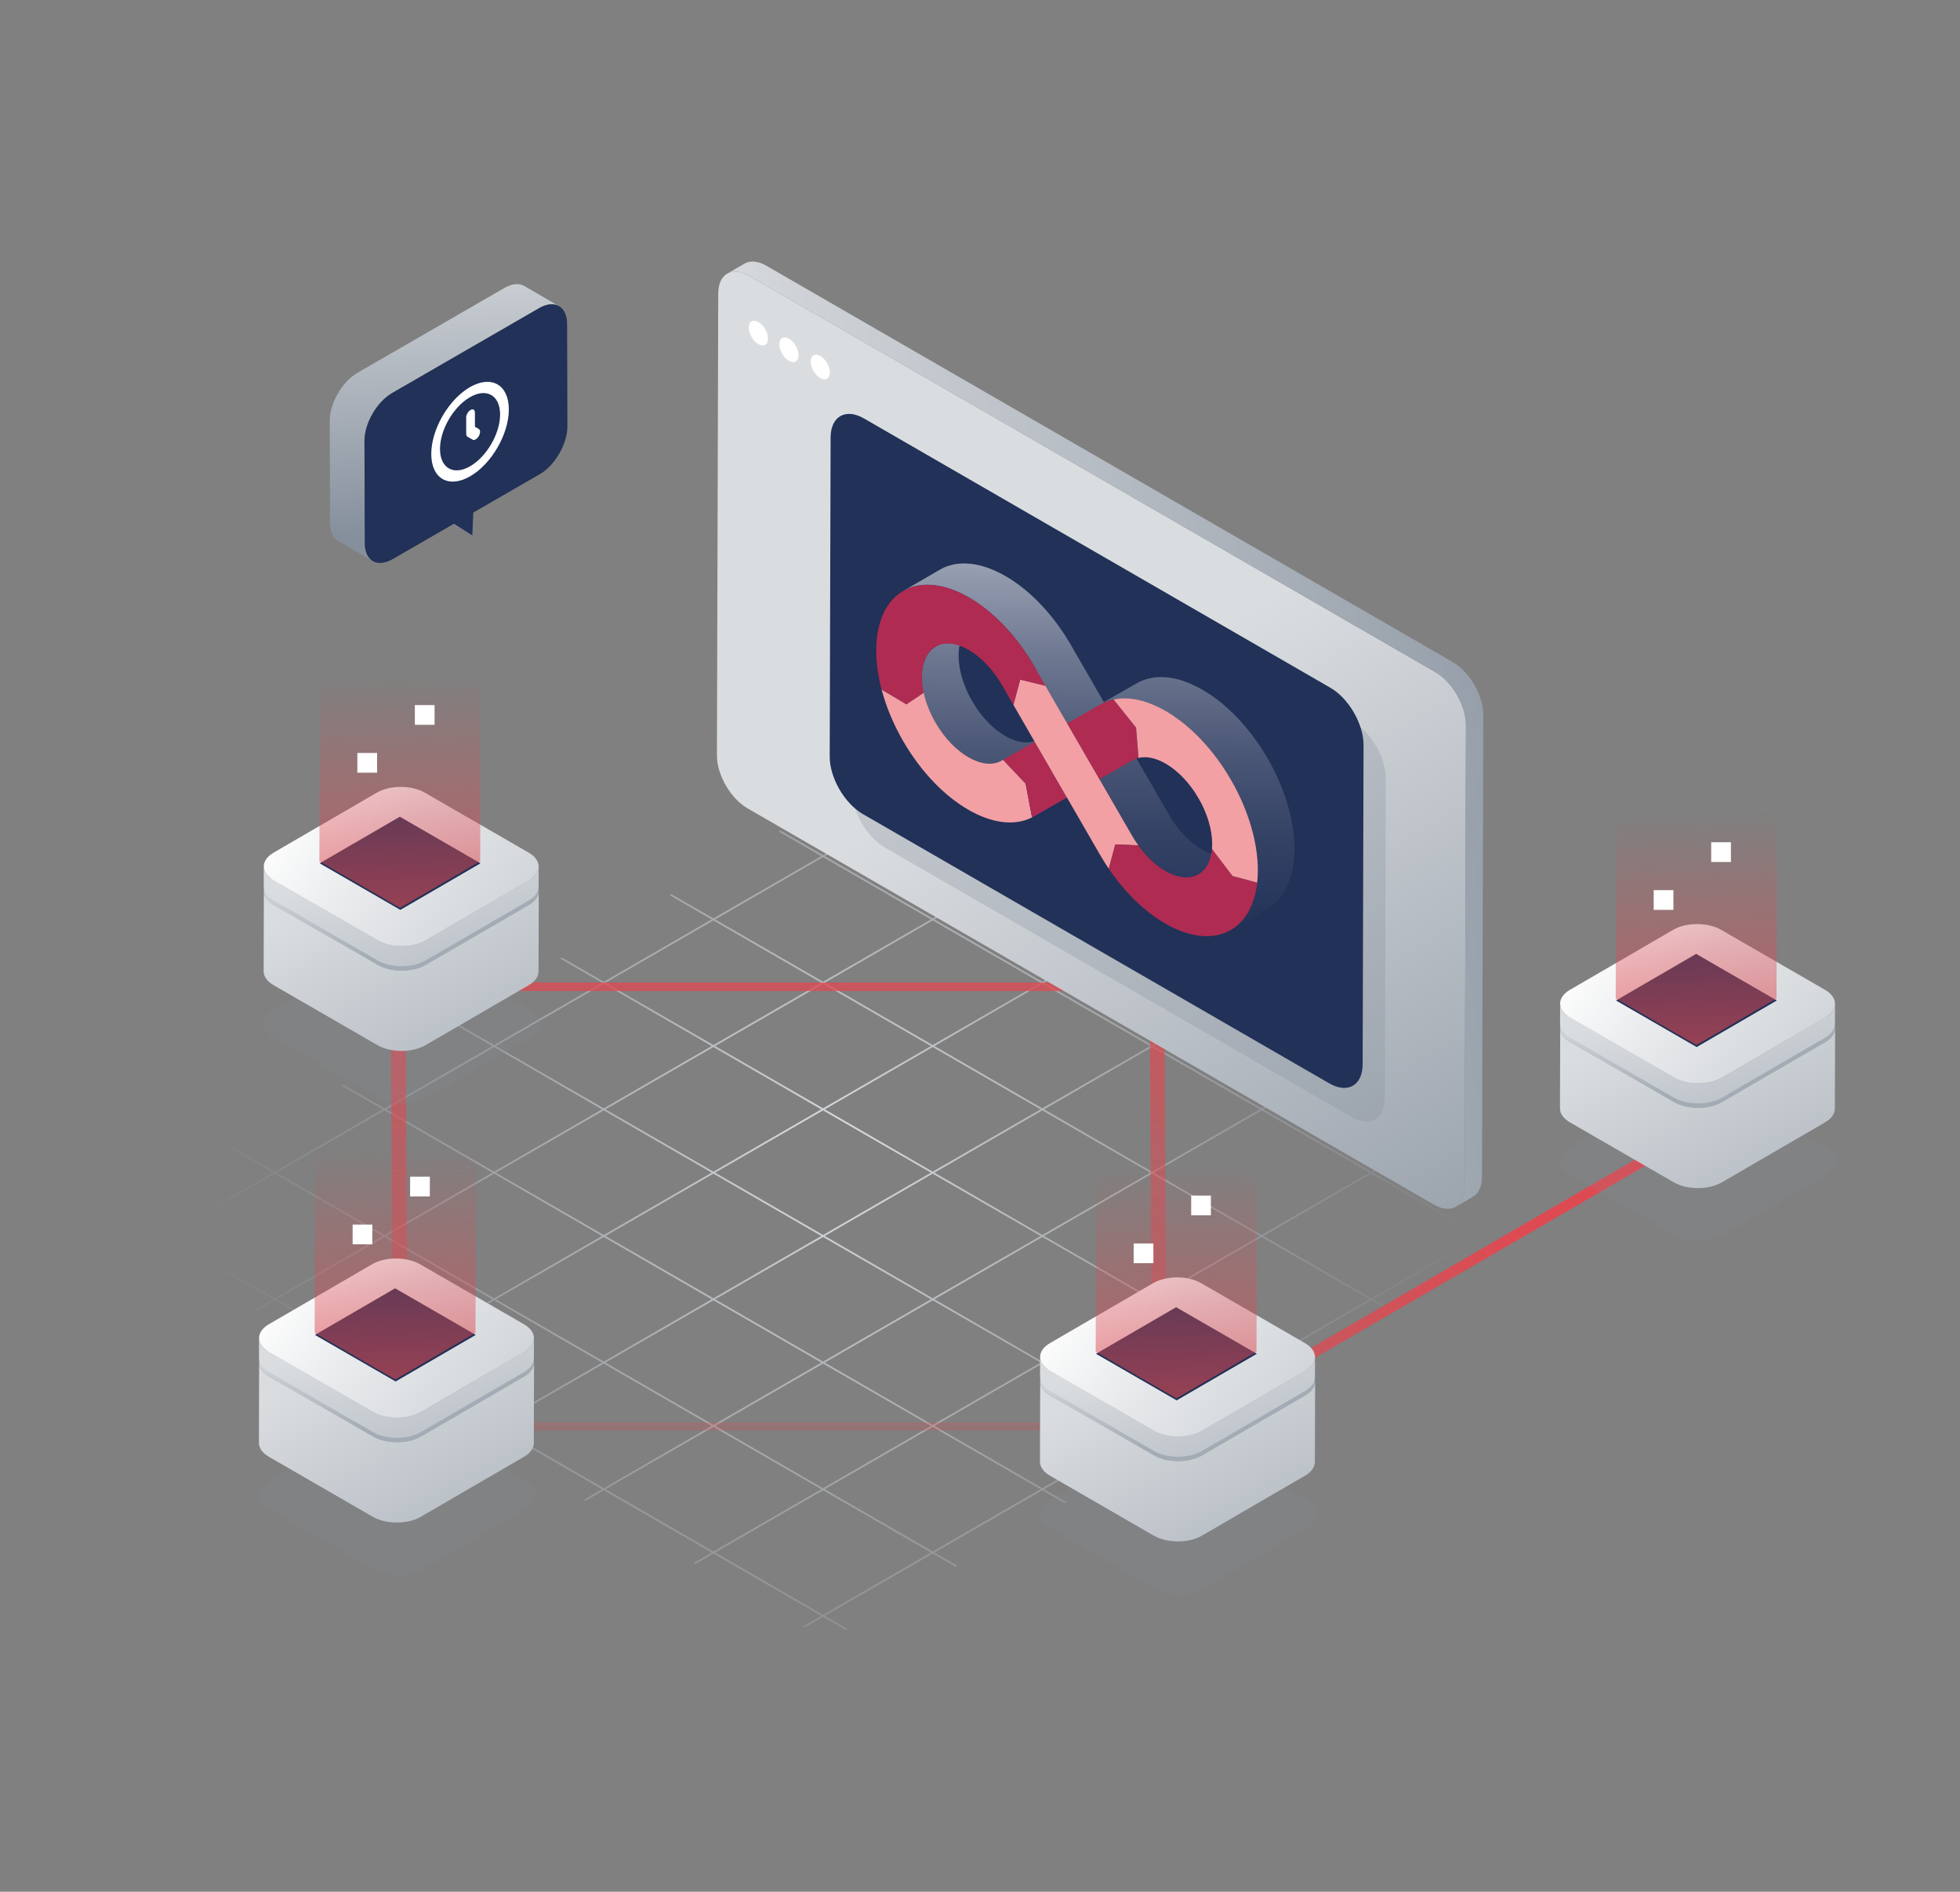 <?xml version="1.0" encoding="UTF-8"?>
<svg xmlns="http://www.w3.org/2000/svg" xmlns:xlink="http://www.w3.org/1999/xlink" id="Layer_2" viewBox="0 0 795.8 768">
  <rect x="0" y="0" width="795.8" height="768" fill="#808080" stroke="none"/>
  <defs>
    <radialGradient id="radial-gradient" cx="338.451" cy="469.908" fx="338.451" fy="469.908" r="266.331" gradientUnits="userSpaceOnUse">
      <stop offset=".026" stop-color="#dadde0"></stop>
      <stop offset="1" stop-color="#a3acb5" stop-opacity="0"></stop>
    </radialGradient>
    <linearGradient id="linear-gradient" x1="176.478" y1="90.612" x2="181.142" y2="214.985" gradientUnits="userSpaceOnUse">
      <stop offset="0" stop-color="#dadde0"></stop>
      <stop offset="1" stop-color="#86909d"></stop>
    </linearGradient>
    <linearGradient id="linear-gradient-2" x1="177.565" y1="90.571" x2="182.229" y2="214.945" xlink:href="#linear-gradient"></linearGradient>
    <linearGradient id="linear-gradient-3" x1="287.692" y1="738.235" x2="614.855" y2="499.283" gradientUnits="userSpaceOnUse">
      <stop offset="0" stop-color="#de4a52" stop-opacity="0"></stop>
      <stop offset="1" stop-color="#de4a52"></stop>
    </linearGradient>
    <linearGradient id="linear-gradient-4" x1="647.849" y1="382.567" x2="695.484" y2="422.635" gradientUnits="userSpaceOnUse">
      <stop offset="0" stop-color="#dadde0"></stop>
      <stop offset="1" stop-color="#a3acb5"></stop>
    </linearGradient>
    <linearGradient id="linear-gradient-5" x1="676.77" y1="410.732" x2="736.784" y2="524.318" xlink:href="#linear-gradient-4"></linearGradient>
    <linearGradient id="linear-gradient-6" x1="808.806" y1="495.835" x2="647.55" y2="376.663" gradientUnits="userSpaceOnUse">
      <stop offset="0" stop-color="#bec4ca"></stop>
      <stop offset=".229" stop-color="#c2c8ce"></stop>
      <stop offset=".499" stop-color="#d1d5d9"></stop>
      <stop offset=".788" stop-color="#e8eaec"></stop>
      <stop offset="1" stop-color="#fff"></stop>
    </linearGradient>
    <linearGradient id="linear-gradient-7" x1="685.875" y1="402.373" x2="717.089" y2="491.415" xlink:href="#linear-gradient-4"></linearGradient>
    <linearGradient id="linear-gradient-8" x1="688.122" y1="330.138" x2="690.973" y2="480.959" xlink:href="#linear-gradient-3"></linearGradient>
    <linearGradient id="linear-gradient-9" x1="316.183" y1="655.469" x2="316.183" y2="326.662" xlink:href="#linear-gradient-3"></linearGradient>
    <linearGradient id="linear-gradient-10" x1="119.59" y1="518.333" x2="167.225" y2="558.401" xlink:href="#linear-gradient-4"></linearGradient>
    <linearGradient id="linear-gradient-11" x1="148.51" y1="546.498" x2="208.524" y2="660.084" xlink:href="#linear-gradient-4"></linearGradient>
    <linearGradient id="linear-gradient-12" x1="280.546" y1="631.601" x2="119.29" y2="512.429" xlink:href="#linear-gradient-6"></linearGradient>
    <linearGradient id="linear-gradient-13" x1="157.615" y1="538.139" x2="188.83" y2="627.181" xlink:href="#linear-gradient-4"></linearGradient>
    <linearGradient id="linear-gradient-14" x1="159.862" y1="465.904" x2="162.714" y2="616.725" xlink:href="#linear-gradient-3"></linearGradient>
    <linearGradient id="linear-gradient-15" x1="436.715" y1="526.002" x2="484.349" y2="566.07" xlink:href="#linear-gradient-4"></linearGradient>
    <linearGradient id="linear-gradient-16" x1="465.635" y1="554.167" x2="525.649" y2="667.753" xlink:href="#linear-gradient-4"></linearGradient>
    <linearGradient id="linear-gradient-17" x1="597.671" y1="639.271" x2="436.415" y2="520.098" xlink:href="#linear-gradient-6"></linearGradient>
    <linearGradient id="linear-gradient-18" x1="474.74" y1="545.808" x2="505.954" y2="634.851" xlink:href="#linear-gradient-4"></linearGradient>
    <linearGradient id="linear-gradient-19" x1="476.987" y1="473.573" x2="479.839" y2="624.394" xlink:href="#linear-gradient-3"></linearGradient>
    <linearGradient id="linear-gradient-20" x1="121.512" y1="326.875" x2="169.146" y2="366.943" xlink:href="#linear-gradient-4"></linearGradient>
    <linearGradient id="linear-gradient-21" x1="150.432" y1="355.04" x2="210.446" y2="468.626" xlink:href="#linear-gradient-4"></linearGradient>
    <linearGradient id="linear-gradient-22" x1="282.468" y1="440.143" x2="121.212" y2="320.971" xlink:href="#linear-gradient-6"></linearGradient>
    <linearGradient id="linear-gradient-23" x1="159.537" y1="346.681" x2="190.751" y2="435.724" xlink:href="#linear-gradient-4"></linearGradient>
    <linearGradient id="linear-gradient-24" x1="161.784" y1="274.446" x2="164.635" y2="425.267" xlink:href="#linear-gradient-3"></linearGradient>
    <linearGradient id="linear-gradient-25" x1="436.523" y1="289.28" x2="610.891" y2="585.066" xlink:href="#linear-gradient"></linearGradient>
    <linearGradient id="linear-gradient-26" x1="306.728" y1="320.355" x2="670.982" y2="262.841" xlink:href="#linear-gradient"></linearGradient>
    <linearGradient id="linear-gradient-27" x1="440.562" y1="396.934" x2="443.992" y2="158.208" gradientUnits="userSpaceOnUse">
      <stop offset="0" stop-color="#213157"></stop>
      <stop offset=".113" stop-color="#25355a"></stop>
      <stop offset=".247" stop-color="#344265"></stop>
      <stop offset=".391" stop-color="#4c5877"></stop>
      <stop offset=".543" stop-color="#6d7790"></stop>
      <stop offset=".7" stop-color="#979fb1"></stop>
      <stop offset=".859" stop-color="#cbcfd7"></stop>
      <stop offset="1" stop-color="#fff"></stop>
    </linearGradient>
  </defs>
  <path d="M344.284,661.417l-9.394-5.424,21.903-12.646,21.904-12.646,9.251,5.341.707-.411-9.249-5.34,21.903-12.646,21.903-12.646,9.106,5.257.707-.411-9.104-5.256,21.903-12.646,21.904-12.646,8.961,5.173.707-.411-8.958-5.172,21.903-12.646,21.904-12.646,8.815,5.089.707-.411-8.812-5.088,21.903-12.646,21.904-12.646,8.669,5.005.707-.411-8.667-5.004,21.903-12.646,21.903-12.646,8.524,4.922.707-.411-8.522-4.92,17.432-10.065-.709-.409-17.433,10.064-21.904-12.647-21.903-12.647,17.431-10.064-.709-.409-17.431,10.064-21.905-12.646-21.904-12.646,17.432-10.065-.709-.41-17.432,10.064-21.905-12.647-21.904-12.647,17.432-10.064-.709-.409-17.432,10.064-21.904-12.646-21.903-12.646,17.432-10.065-.709-.41-17.432,10.064-21.905-12.647-21.904-12.647,17.432-10.064-.709-.41-17.432,10.064-21.905-12.646-21.904-12.646,17.433-10.065-.709-.41-17.433,10.065-17.22-9.942-.707.411,17.217,9.941-21.903,12.646-21.903,12.646-17.075-9.858-.707.411,17.072,9.857-21.903,12.646-21.904,12.646-16.929-9.774-.707.411,16.927,9.773-21.903,12.646-21.904,12.646-16.784-9.69-.707.411,16.781,9.689-21.903,12.646-21.904,12.646-16.638-9.606-.707.411,16.636,9.605-21.903,12.646-21.904,12.646-16.493-9.522-.707.411,16.49,9.521-21.903,12.646-21.904,12.646-16.347-9.438-.707.411,16.345,9.437-7.365,4.252.71.41,7.365-4.252,21.904,12.646,21.904,12.646-7.366,4.253.71.41,7.366-4.253,21.904,12.647,21.904,12.647-7.365,4.252.71.41,7.365-4.252,21.905,12.646,21.904,12.646-7.366,4.253.71.41,7.366-4.253,21.905,12.647,21.904,12.647-7.366,4.253.71.41,7.366-4.253,21.904,12.647,21.903,12.647-7.365,4.252.71.41,7.365-4.252,21.905,12.646,21.904,12.646-7.366,4.253.71.41,7.366-4.253,9.397,5.425.707-.411ZM400.6,617.236l-21.903,12.646-21.905-12.646-21.904-12.646,21.903-12.647,21.904-12.647,21.904,12.647,21.903,12.647-21.903,12.646ZM356.079,488.724l-21.904,12.646-21.905-12.646-21.904-12.646,21.903-12.646,21.904-12.646,21.905,12.646,21.904,12.646-21.903,12.646ZM378.692,476.488l21.905,12.647,21.904,12.647-21.903,12.646-21.904,12.646-21.905-12.647-21.904-12.647,21.903-12.646,21.904-12.646ZM311.562,489.134l21.904,12.646-21.903,12.646-21.904,12.646-21.904-12.646-21.903-12.646,21.903-12.646,21.903-12.646,21.905,12.646ZM312.271,514.836l21.904-12.646,21.905,12.647,21.904,12.647-21.903,12.646-21.904,12.646-21.905-12.647-21.904-12.647,21.903-12.646ZM356.79,540.539l21.904-12.646,21.904,12.646,21.903,12.646-21.903,12.646-21.903,12.646-21.905-12.646-21.904-12.646,21.903-12.646ZM401.307,540.129l-21.903-12.646,21.903-12.646,21.904-12.646,21.904,12.646,21.903,12.646-21.903,12.646-21.904,12.646-21.904-12.646ZM445.824,514.427l-21.903-12.646,21.902-12.646,21.904-12.646,21.905,12.646,21.904,12.646-21.903,12.646-21.904,12.646-21.904-12.646ZM445.114,488.725l-21.903,12.646-21.905-12.647-21.904-12.647,21.903-12.646,21.904-12.646,21.904,12.647,21.903,12.647-21.903,12.646ZM400.596,463.022l-21.904,12.646-21.905-12.646-21.904-12.646,21.903-12.646,21.904-12.646,21.905,12.646,21.904,12.646-21.903,12.646ZM356.078,437.321l-21.904,12.646-21.905-12.647-21.904-12.647,21.903-12.646,21.904-12.646,21.905,12.647,21.904,12.647-21.903,12.646ZM311.56,437.73l21.904,12.647-21.903,12.646-21.904,12.646-21.904-12.647-21.903-12.647,21.903-12.646,21.903-12.646,21.905,12.647ZM267.044,463.431l21.903,12.647-21.902,12.646-21.904,12.646-21.905-12.647-21.904-12.647,21.903-12.646,21.904-12.646,21.904,12.647ZM222.527,489.133l21.904,12.647-21.903,12.646-21.904,12.646-21.905-12.647-21.904-12.647,21.903-12.646,21.904-12.646,21.905,12.647ZM223.237,514.836l21.904-12.646,21.904,12.646,21.903,12.646-21.903,12.646-21.903,12.646-21.905-12.646-21.904-12.646,21.903-12.646ZM267.755,540.537l21.904-12.646,21.905,12.647,21.904,12.647-21.903,12.646-21.904,12.646-21.904-12.647-21.903-12.647,21.903-12.646ZM312.273,566.24l21.904-12.646,21.905,12.646,21.904,12.646-21.903,12.647-21.904,12.647-21.905-12.647-21.904-12.647,21.903-12.646ZM445.116,591.534l-21.904,12.646-21.904-12.647-21.903-12.647,21.903-12.646,21.903-12.646,21.905,12.647,21.904,12.647-21.903,12.646ZM489.633,565.832l-21.904,12.646-21.905-12.647-21.904-12.647,21.903-12.646,21.904-12.646,21.905,12.647,21.904,12.647-21.903,12.646ZM534.151,540.13l-21.904,12.646-21.905-12.647-21.904-12.647,21.903-12.646,21.904-12.646,21.905,12.647,21.904,12.647-21.903,12.646ZM578.666,489.136l21.903,12.647-21.903,12.646-21.903,12.646-21.905-12.647-21.904-12.647,21.903-12.646,21.904-12.646,21.904,12.647ZM534.149,463.434l21.904,12.646-21.903,12.646-21.904,12.646-21.905-12.646-21.904-12.646,21.903-12.646,21.904-12.646,21.905,12.646ZM489.63,437.731l21.904,12.647-21.903,12.646-21.904,12.646-21.904-12.647-21.903-12.647,21.903-12.646,21.903-12.646,21.905,12.647ZM445.112,412.029l21.903,12.646-21.902,12.646-21.904,12.646-21.905-12.646-21.904-12.646,21.903-12.646,21.904-12.646,21.904,12.646ZM400.594,386.326l21.904,12.647-21.903,12.646-21.904,12.646-21.905-12.647-21.904-12.647,21.903-12.646,21.904-12.646,21.905,12.647ZM312.268,360.624l21.904-12.646,21.905,12.646,21.904,12.646-21.903,12.646-21.904,12.646-21.904-12.646-21.903-12.646,21.902-12.646ZM267.751,386.326l21.904-12.646,21.904,12.646,21.903,12.646-21.903,12.646-21.904,12.646-21.904-12.646-21.903-12.646,21.903-12.646ZM223.234,412.027l21.904-12.646,21.904,12.646,21.903,12.646-21.903,12.646-21.903,12.646-21.905-12.646-21.904-12.646,21.903-12.646ZM178.717,437.729l21.904-12.646,21.905,12.646,21.904,12.646-21.903,12.646-21.904,12.646-21.904-12.646-21.904-12.646,21.903-12.646ZM134.201,463.431l21.904-12.646,21.905,12.646,21.904,12.646-21.903,12.646-21.904,12.646-21.905-12.646-21.904-12.646,21.903-12.646ZM89.685,514.424l-21.904-12.646,21.903-12.646,21.904-12.646,21.905,12.646,21.903,12.646-21.903,12.646-21.904,12.646-21.905-12.646ZM134.202,540.127l-21.904-12.647,21.903-12.646,21.904-12.646,21.905,12.647,21.904,12.647-21.903,12.646-21.904,12.646-21.905-12.647ZM178.72,565.829l-21.904-12.646,21.903-12.646,21.904-12.646,21.905,12.646,21.904,12.646-21.903,12.646-21.904,12.646-21.905-12.646ZM223.239,591.532l-21.904-12.647,21.903-12.646,21.904-12.646,21.904,12.647,21.903,12.647-21.903,12.646-21.903,12.646-21.905-12.647ZM267.757,617.235l-21.903-12.647,21.902-12.646,21.903-12.646,21.905,12.647,21.904,12.647-21.903,12.646-21.904,12.646-21.904-12.647ZM312.274,642.937l-21.904-12.646,21.903-12.646,21.904-12.646,21.905,12.646,21.904,12.646-21.903,12.646-21.904,12.646-21.905-12.646Z" style="fill:url(#radial-gradient);"></path>
  <g style="isolation:isolate;">
    <polygon points="170.202 204.445 177.679 209.174 191.775 217.366 184.298 212.636 170.202 204.445" style="fill:url(#linear-gradient);"></polygon>
    <path d="M212.871,116.097c-2.051-1.192-4.891-1.025-8.025.785l-59.716,34.477c-6.231,3.598-11.265,12.324-11.245,19.484l.118,41.51c.01,3.559,1.267,6.064,3.294,7.242l14.096,8.192c-2.027-1.178-3.284-3.683-3.294-7.242l-.118-41.51c-.02-7.16,5.013-15.887,11.245-19.484l59.716-34.477c3.134-1.81,5.974-1.977,8.025-.785l-14.096-8.192Z" style="fill:url(#linear-gradient-2);"></path>
    <path d="M218.942,125.073c6.231-3.598,11.298-.703,11.318,6.457l.118,41.51c.02,7.16-5.013,15.887-11.245,19.484l-26.975,15.574-.383,9.267-7.476-4.729-24.881,14.365c-6.231,3.598-11.298.703-11.318-6.457l-.118-41.51c-.02-7.16,5.013-15.887,11.245-19.484l59.716-34.477Z" style="fill:#213157;"></path>
  </g>
  <path d="M190.795,157.175c8.702-5.024,15.774-.994,15.802,8.998.028,10-6.997,22.169-15.7,27.193-8.696,5.021-15.768.991-15.796-9.009-.028-9.992,6.997-22.161,15.693-27.182ZM199.506,180.195c2.202-3.814,3.552-8.091,3.541-11.972-.011-3.874-1.381-6.581-3.597-7.851-2.223-1.259-5.266-1.067-8.644.883-3.371,1.946-6.406,5.264-8.614,9.081-2.202,3.821-3.552,8.098-3.541,11.972.011,3.881,1.381,6.588,3.597,7.851,2.223,1.267,5.266,1.075,8.637-.872,3.377-1.95,6.412-5.267,8.62-9.092" style="fill:#fff;"></path>
  <path d="M191.045,166.43c.977-.564,1.771-.111,1.774,1.018l.017,5.825,1.55.883c.698.398.702,1.689.008,2.883-.344.599-.796,1.061-1.25,1.322-.453.262-.907.323-1.253.123l-2.075-1.175c-.327-.194-.52-.604-.521-1.147l-.019-6.669c-.003-1.13.786-2.497,1.769-3.064Z" style="fill:#fff;"></path>
  <polygon points="713.119 447.083 488.177 577.805 483.919 575.346 708.86 444.624 713.119 447.083" style="fill:url(#linear-gradient-3);"></polygon>
  <g style="opacity:.15;">
    <path d="M741.69,465.627c5.432,3.136,5.46,8.22.064,11.356l-42.181,24.513c-5.396,3.136-14.174,3.136-19.606 0l-42.463-24.516c-5.432-3.136-5.46-8.22-.064-11.356l42.181-24.513c5.396-3.136,14.174-3.136,19.606-0l42.463,24.516Z" style="fill:#86909d;"></path>
  </g>
  <g style="isolation:isolate;">
    <path d="M741.025,411.781c5.395,3.115,5.423,8.165.07,11.276l-41.903,24.351c-5.36,3.115-14.079,3.115-19.474 0l-42.177-24.351c-5.395-3.115-5.423-8.165-.063-11.28l41.903-24.351c5.354-3.111,14.072-3.111,19.467.004l42.177,24.351Z" style="fill:url(#linear-gradient-4);"></path>
    <path d="M741.095,423.057l-41.903,24.351c-5.36,3.115-14.079,3.115-19.474 0l-42.177-24.351c-2.715-1.567-4.071-3.625-4.065-5.679l-.092,32.607c-.006,2.054,1.35,4.112,4.065,5.679l42.177,24.351c5.395,3.115,14.114,3.115,19.474-0l41.903-24.351c2.659-1.545,3.99-3.569,3.996-5.596l.092-32.607c-.006,2.027-1.337,4.05-3.996,5.596Z" style="fill:url(#linear-gradient-5);"></path>
  </g>
  <g style="isolation:isolate;">
    <path d="M740.991,401.841c5.395,3.115,5.423,8.165.063,11.28l-41.897,24.348c-5.36,3.115-14.078,3.115-19.474 0l-42.177-24.351c-5.395-3.115-5.423-8.165-.063-11.28l41.897-24.348c5.36-3.115,14.079-3.115,19.474-0l42.177,24.351Z" style="fill:url(#linear-gradient-6);"></path>
    <path d="M741.054,413.121l-41.897,24.348c-5.36,3.115-14.078,3.115-19.474 0l-42.177-24.351c-2.715-1.567-4.071-3.625-4.065-5.679l-.023,8.152c-.006,2.054,1.35,4.112,4.065,5.679l42.177,24.351c5.395,3.115,14.114,3.115,19.474-0l41.897-24.348c2.663-1.547,3.996-3.572,4.001-5.601l.023-8.152c-.006,2.028-1.339,4.053-4.001,5.601Z" style="fill:url(#linear-gradient-7);"></path>
  </g>
  <polygon points="721.425 406.169 688.885 425.079 656.132 406.169 688.672 387.259 721.425 406.169" style="fill:#213157;"></polygon>
  <polygon points="688.783 304.94 656.242 323.85 656.011 405.366 688.764 424.276 721.305 405.366 721.536 323.85 688.783 304.94" style="fill:url(#linear-gradient-8);"></polygon>
  <rect x="694.778" y="341.939" width="8.005" height="8.005" style="fill:#fff;"></rect>
  <rect x="671.431" y="361.379" width="8.005" height="8.005" style="fill:#fff;"></rect>
  <path d="M472.751,398.862l1.03,181.977-314.173.001-1.024-181.981,314.167.002ZM164.605,402.336l.985,175.029,302.171-.001-.985-175.029-302.171.001" style="fill:url(#linear-gradient-9);"></path>
  <g style="opacity:.15;">
    <path d="M213.431,601.394c5.432,3.136,5.46,8.22.064,11.356l-42.181,24.513c-5.396,3.136-14.174,3.136-19.606 0l-42.463-24.516c-5.432-3.136-5.46-8.22-.064-11.356l42.181-24.513c5.396-3.136,14.174-3.136,19.606-0l42.463,24.516Z" style="fill:#86909d;"></path>
  </g>
  <g style="isolation:isolate;">
    <path d="M212.766,547.547c5.395,3.115,5.423,8.165.07,11.276l-41.903,24.351c-5.36,3.115-14.079,3.115-19.474 0l-42.177-24.351c-5.395-3.115-5.423-8.165-.063-11.28l41.903-24.351c5.354-3.111,14.072-3.111,19.467.004l42.177,24.351Z" style="fill:url(#linear-gradient-10);"></path>
    <path d="M212.836,558.823l-41.903,24.351c-5.36,3.115-14.079,3.115-19.474 0l-42.177-24.351c-2.715-1.567-4.071-3.625-4.065-5.679l-.092,32.607c-.006,2.054,1.35,4.112,4.065,5.679l42.177,24.351c5.395,3.115,14.114,3.115,19.474-0l41.903-24.351c2.659-1.545,3.99-3.569,3.996-5.596l.092-32.607c-.006,2.027-1.337,4.05-3.996,5.596Z" style="fill:url(#linear-gradient-11);"></path>
  </g>
  <g style="isolation:isolate;">
    <path d="M212.731,537.608c5.395,3.115,5.423,8.165.063,11.28l-41.897,24.348c-5.36,3.115-14.078,3.115-19.474 0l-42.177-24.351c-5.395-3.115-5.423-8.165-.063-11.28l41.897-24.348c5.36-3.115,14.079-3.115,19.474-0l42.177,24.351Z" style="fill:url(#linear-gradient-12);"></path>
    <path d="M212.795,548.887l-41.897,24.348c-5.36,3.115-14.078,3.115-19.474 0l-42.177-24.351c-2.715-1.567-4.071-3.625-4.065-5.679l-.023,8.152c-.006,2.054,1.35,4.112,4.065,5.679l42.177,24.351c5.395,3.115,14.114,3.115,19.474-0l41.897-24.348c2.663-1.547,3.996-3.572,4.001-5.601l.023-8.152c-.006,2.028-1.339,4.053-4.001,5.601Z" style="fill:url(#linear-gradient-13);"></path>
  </g>
  <polygon points="193.166 541.935 160.626 560.845 127.872 541.935 160.413 523.025 193.166 541.935" style="fill:#213157;"></polygon>
  <polygon points="160.523 440.706 127.983 459.616 127.752 541.133 160.505 560.043 193.045 541.132 193.277 459.616 160.523 440.706" style="fill:url(#linear-gradient-14);"></polygon>
  <rect x="166.519" y="477.705" width="8.005" height="8.005" style="fill:#fff;"></rect>
  <rect x="143.171" y="497.145" width="8.005" height="8.005" style="fill:#fff;"></rect>
  <g style="opacity:.15;">
    <path d="M530.556,609.063c5.432,3.136,5.46,8.22.064,11.356l-42.181,24.513c-5.396,3.136-14.174,3.136-19.606 0l-42.463-24.516c-5.432-3.136-5.46-8.22-.064-11.356l42.181-24.513c5.396-3.136,14.174-3.136,19.606-0l42.463,24.516Z" style="fill:#86909d;"></path>
  </g>
  <g style="isolation:isolate;">
    <path d="M529.891,555.216c5.395,3.115,5.423,8.165.07,11.276l-41.903,24.351c-5.36,3.115-14.079,3.115-19.474 0l-42.177-24.351c-5.395-3.115-5.423-8.165-.063-11.28l41.903-24.351c5.354-3.111,14.072-3.111,19.467.004l42.177,24.351Z" style="fill:url(#linear-gradient-15);"></path>
    <path d="M529.961,566.493l-41.903,24.351c-5.36,3.115-14.079,3.115-19.474 0l-42.177-24.351c-2.715-1.567-4.071-3.625-4.065-5.679l-.092,32.607c-.006,2.054,1.35,4.112,4.065,5.679l42.177,24.351c5.395,3.115,14.114,3.115,19.474-0l41.903-24.351c2.659-1.545,3.99-3.569,3.996-5.596l.092-32.607c-.006,2.027-1.337,4.05-3.996,5.596Z" style="fill:url(#linear-gradient-16);"></path>
  </g>
  <g style="isolation:isolate;">
    <path d="M529.856,545.277c5.395,3.115,5.423,8.165.063,11.28l-41.897,24.348c-5.36,3.115-14.078,3.115-19.474 0l-42.177-24.351c-5.395-3.115-5.423-8.165-.063-11.28l41.897-24.348c5.36-3.115,14.079-3.115,19.474-0l42.177,24.351Z" style="fill:url(#linear-gradient-17);"></path>
    <path d="M529.92,556.557l-41.897,24.348c-5.36,3.115-14.078,3.115-19.474 0l-42.177-24.351c-2.715-1.567-4.071-3.625-4.065-5.679l-.023,8.152c-.006,2.054,1.35,4.112,4.065,5.679l42.177,24.351c5.395,3.115,14.114,3.115,19.474-0l41.897-24.348c2.663-1.547,3.996-3.572,4.001-5.601l.023-8.152c-.006,2.028-1.339,4.053-4.001,5.601Z" style="fill:url(#linear-gradient-18);"></path>
  </g>
  <polygon points="510.291 549.604 477.75 568.515 444.997 549.605 477.537 530.694 510.291 549.604" style="fill:#213157;"></polygon>
  <polygon points="477.648 448.375 445.108 467.286 444.877 548.802 477.63 567.712 510.17 548.801 510.401 467.285 477.648 448.375" style="fill:url(#linear-gradient-19);"></polygon>
  <rect x="483.644" y="485.374" width="8.005" height="8.005" style="fill:#fff;"></rect>
  <rect x="460.296" y="504.814" width="8.005" height="8.005" style="fill:#fff;"></rect>
  <g style="opacity:.15;">
    <path d="M215.352,409.936c5.432,3.136,5.46,8.22.064,11.356l-42.181,24.513c-5.396,3.136-14.174,3.136-19.606 0l-42.463-24.516c-5.432-3.136-5.46-8.22-.064-11.356l42.181-24.513c5.396-3.136,14.174-3.136,19.606-0l42.463,24.516Z" style="fill:#86909d;"></path>
  </g>
  <g style="isolation:isolate;">
    <path d="M214.688,356.089c5.395,3.115,5.423,8.165.07,11.276l-41.903,24.351c-5.36,3.115-14.079,3.115-19.474 0l-42.177-24.351c-5.395-3.115-5.423-8.165-.063-11.28l41.903-24.351c5.354-3.111,14.072-3.111,19.467.004l42.177,24.351Z" style="fill:url(#linear-gradient-20);"></path>
    <path d="M214.757,367.365l-41.903,24.351c-5.36,3.115-14.079,3.115-19.474 0l-42.177-24.351c-2.715-1.567-4.071-3.625-4.065-5.679l-.092,32.607c-.006,2.054,1.35,4.112,4.065,5.679l42.177,24.351c5.395,3.115,14.114,3.115,19.474-0l41.903-24.351c2.659-1.545,3.99-3.569,3.996-5.596l.092-32.607c-.006,2.027-1.337,4.05-3.996,5.596Z" style="fill:url(#linear-gradient-21);"></path>
  </g>
  <g style="isolation:isolate;">
    <path d="M214.653,346.15c5.395,3.115,5.423,8.165.063,11.28l-41.897,24.348c-5.36,3.115-14.078,3.115-19.474 0l-42.177-24.351c-5.395-3.115-5.423-8.165-.063-11.28l41.897-24.348c5.36-3.115,14.079-3.115,19.474-0l42.177,24.351Z" style="fill:url(#linear-gradient-22);"></path>
    <path d="M214.716,357.429l-41.897,24.348c-5.36,3.115-14.078,3.115-19.474 0l-42.177-24.351c-2.715-1.567-4.071-3.625-4.065-5.679l-.023,8.152c-.006,2.054,1.35,4.112,4.065,5.679l42.177,24.351c5.395,3.115,14.114,3.115,19.474-0l41.897-24.348c2.663-1.547,3.996-3.572,4.001-5.601l.023-8.152c-.006,2.028-1.339,4.053-4.001,5.601Z" style="fill:url(#linear-gradient-23);"></path>
  </g>
  <polygon points="195.087 350.477 162.547 369.388 129.794 350.477 162.334 331.567 195.087 350.477" style="fill:#213157;"></polygon>
  <polygon points="162.445 249.248 129.904 268.158 129.673 349.675 162.426 368.585 194.967 349.674 195.198 268.158 162.445 249.248" style="fill:url(#linear-gradient-24);"></polygon>
  <rect x="168.44" y="286.247" width="8.005" height="8.005" style="fill:#fff;"></rect>
  <rect x="145.093" y="305.687" width="8.005" height="8.005" style="fill:#fff;"></rect>
  <g style="isolation:isolate;">
    <path d="M582.789,272.869c6.876,3.97,12.438,13.597,12.416,21.505l-.532,187.557c-.022,7.909-5.621,11.092-12.497,7.122l-278.671-160.891c-6.883-3.974-12.438-13.597-12.416-21.505l.532-187.557c.022-7.909,5.614-11.095,12.497-7.122l278.671,160.891Z" style="fill:url(#linear-gradient-25);"></path>
    <path d="M589.837,268.773L311.166,107.882c-3.463-2-6.6-2.186-8.865-.87l-7.048,4.096c2.265-1.316,5.401-1.13,8.865.87l278.671,160.891c6.876,3.97,12.438,13.596,12.416,21.505l-.532,187.557c-.011,3.928-1.398,6.69-3.633,7.989l7.048-4.096c2.235-1.299,3.622-4.061,3.633-7.989l.532-187.557c.022-7.909-5.54-17.535-12.416-21.505Z" style="fill:url(#linear-gradient-26);"></path>
  </g>
  <path d="M307.94,130.763c2.154,1.243,3.891,4.252,3.884,6.727-.007,2.468-1.755,3.464-3.909,2.221-2.148-1.24-3.891-4.252-3.884-6.72.007-2.475,1.761-3.468,3.909-2.228Z" style="fill:#fff;"></path>
  <path d="M320.344,137.521c2.148,1.24,3.891,4.259,3.884,6.727-.007,2.475-1.761,3.468-3.909,2.228-2.154-1.243-3.891-4.252-3.884-6.727.007-2.468,1.755-3.471,3.909-2.228Z" style="fill:#fff;"></path>
  <path d="M333.075,144.523c2.154,1.243,3.891,4.259,3.884,6.727-.007,2.475-1.755,3.471-3.909,2.228-2.154-1.243-3.891-4.252-3.884-6.727.007-2.468,1.755-3.471,3.909-2.228Z" style="fill:#fff;"></path>
  <g style="opacity:.31;">
    <path d="M549.201,292.855c7.457,4.305,13.484,14.751,13.46,23.32l-.367,129.555c-.024,8.576-6.09,12.033-13.548,7.728l-189.369-109.332c-7.464-4.309-13.49-14.748-13.466-23.324l.367-129.555c.024-8.569,6.09-12.033,13.554-7.724l189.369,109.332Z" style="fill:#86909d;"></path>
  </g>
  <path d="M540.169,279.216c7.457,4.305,13.484,14.751,13.46,23.32l-.367,129.555c-.024,8.576-6.09,12.033-13.548,7.728l-189.369-109.332c-7.464-4.309-13.49-14.748-13.466-23.324l.367-129.555c.024-8.569,6.09-12.033,13.554-7.724l189.369,109.332Z" style="fill:#213157;"></path>
  <g style="isolation:isolate;">
    <path d="M514.719,307.97c-7.061-12.231-16.468-22.158-26.494-27.947-7.658-4.421-14.986-6.02-21.181-4.704-1.907.398-3.713,1.063-5.379,2.02l-13.477,7.68-8.817-15.263-4.573-7.929c-7.29-12.627-16.885-22.375-26.492-27.922-9.607-5.547-19.227-6.892-26.568-2.712l-14.896,8.657c7.341-4.18,16.961-2.835,26.568,2.712,9.607,5.547,19.202,15.295,26.492,27.922l.925,1.604-6.604,3.838-2.759,10.242,13.095-7.61,8.636,14.95-11.034,6.281-.645.375c-3.702,2.092-8.552,1.408-13.396-1.389-4.856-2.804-9.707-7.73-13.389-14.108-2.327-4.038-3.924-8.19-4.771-12.096l-.001 0.0.001-.001c-1.841-8.464-.212-15.832,4.858-18.722l-14.896,8.657c-3.143,1.791-4.961,5.306-5.452,9.734l-1.631-.973-14.896,8.657,10.073,6.01,7.177-4.171c.874,3.75,2.421,7.706,4.643,11.561,3.682,6.378,8.532,11.304,13.389,14.108,4.856,2.804,9.719,3.485,13.425,1.373l.616-.358-0-0h0l9.164,9.694,10.116-5.879,6.597,11.398-13.412,7.794c-.027.016-.055.033-.082.049l13.494-7.842.065.113,13.098-7.612.088.152,13.072,22.641-6.625,3.85-2.65,9.893,13.305-7.732c2.89,3.652,6.197,6.628,9.65,8.622,5.067,2.926,9.837,3.404,13.432,1.363l9.259-5.381,4.586,6.052,10.022,2.688c-.964,8.778-4.566,15.738-10.794,19.287l14.896-8.657c6.228-3.549,9.829-10.509,10.794-19.287,1.318-11.897-2.221-27.142-10.621-41.684ZM488.041,344.932c-3.994-2.306-7.796-5.922-10.98-10.385-.848-1.181-1.656-2.431-2.402-3.732l-13.37-23.157-12.983-22.434c1.223-.55,2.506-.968,3.842-1.247l9.145,11.415.999,12.295,14.896-8.657-.679-8.35c8.822,5.941,17.004,15.02,23.312,25.947,4.162,7.205,7.127,14.582,8.902,21.64l-1.736-2.29-14.896,8.657,2.002,2.641c-1.928-.369-3.962-1.135-6.054-2.342Z" style="fill:url(#linear-gradient-27);"></path>
    <path d="M375.065,281.229c.847,3.906,2.444,8.058,4.771,12.097,3.682,6.378,8.532,11.304,13.389,14.108,4.856,2.804,9.719,3.485,13.425,1.373l.616-.359,9.164,9.694,2.604,13.695c-7.249,3.713-16.564,2.28-25.868-3.092-9.608-5.547-19.204-15.297-26.494-27.924-3.948-6.838-6.901-13.948-8.726-20.896l10.073,6.01,7.049-4.706Z" style="fill:#f2a0a4;"></path>
    <polygon points="416.429 318.141 431.325 309.485 433.929 323.18 419.032 331.837 416.429 318.141" style="fill:#5c49ea;"></polygon>
    <path d="M420.106,301.137l13.101,22.637-13.477,7.681c-.23.139-.467.258-.697.382l-2.604-13.695-9.164-9.694,12.841-7.31Z" style="fill:#af2b51;"></path>
    <path d="M424.475,278.414l8.817,15.263,13.101,22.637,13.37,23.157c.746,1.301,1.554,2.551,2.402,3.732l-9.325-.398-2.65,9.893c-1.252-1.849-2.456-3.763-3.593-5.732l-13.39-23.192-13.101-22.637-8.642-14.968,2.759-10.242,10.252,2.487Z" style="fill:#f2a0a4;"></path>
    <path d="M393.411,242.563c9.607,5.547,19.202,15.295,26.492,27.922l4.573,7.929-10.252-2.487-2.759,10.242-4.728-8.181c-3.679-6.38-8.531-11.309-13.389-14.113-4.858-2.805-9.715-3.481-13.425-1.367-5.07,2.889-6.699,10.258-4.858,18.722l-7.049,4.706-10.073-6.01c-1.451-5.482-2.186-10.853-2.172-15.931.033-11.513,3.963-20.093,11.071-24.143,7.341-4.18,16.961-2.835,26.568,2.712Z" style="fill:#af2b51;"></path>
    <path d="M452.148,283.977l9.145,11.415.999,12.295c-.866.207-1.678.53-2.442.966l-13.457,7.661-13.101-22.637,13.477-7.68c1.665-.957,3.472-1.622,5.379-2.02Z" style="fill:#af2b51;"></path>
    <path d="M492.093,344.633l8.329,10.99,10.022,2.688c-.964,8.778-4.566,15.738-10.794,19.287-7.108,4.05-16.539,3.101-26.566-2.687-8.4-4.85-16.373-12.614-22.895-22.211l2.65-9.893,9.325.398c3.184,4.463,6.985,8.079,10.98,10.385,5.067,2.926,9.837,3.404,13.431,1.363,3.188-1.825,5.118-5.448,5.517-10.319Z" style="fill:#af2b51;"></path>
    <path d="M473.329,288.68c10.026,5.789,19.433,15.716,26.494,27.947,8.4,14.541,11.938,29.786,10.621,41.684l-10.022-2.688-8.329-10.99c.049-.616.078-1.236.08-1.888.016-5.815-1.938-12.426-5.509-18.611-3.571-6.185-8.328-11.199-13.395-14.125-3.981-2.298-7.784-3.088-10.976-2.322l-.999-12.295-9.145-11.415c6.194-1.316,13.522.282,21.181,4.704Z" style="fill:#f2a0a4;"></path>
  </g>
</svg>
